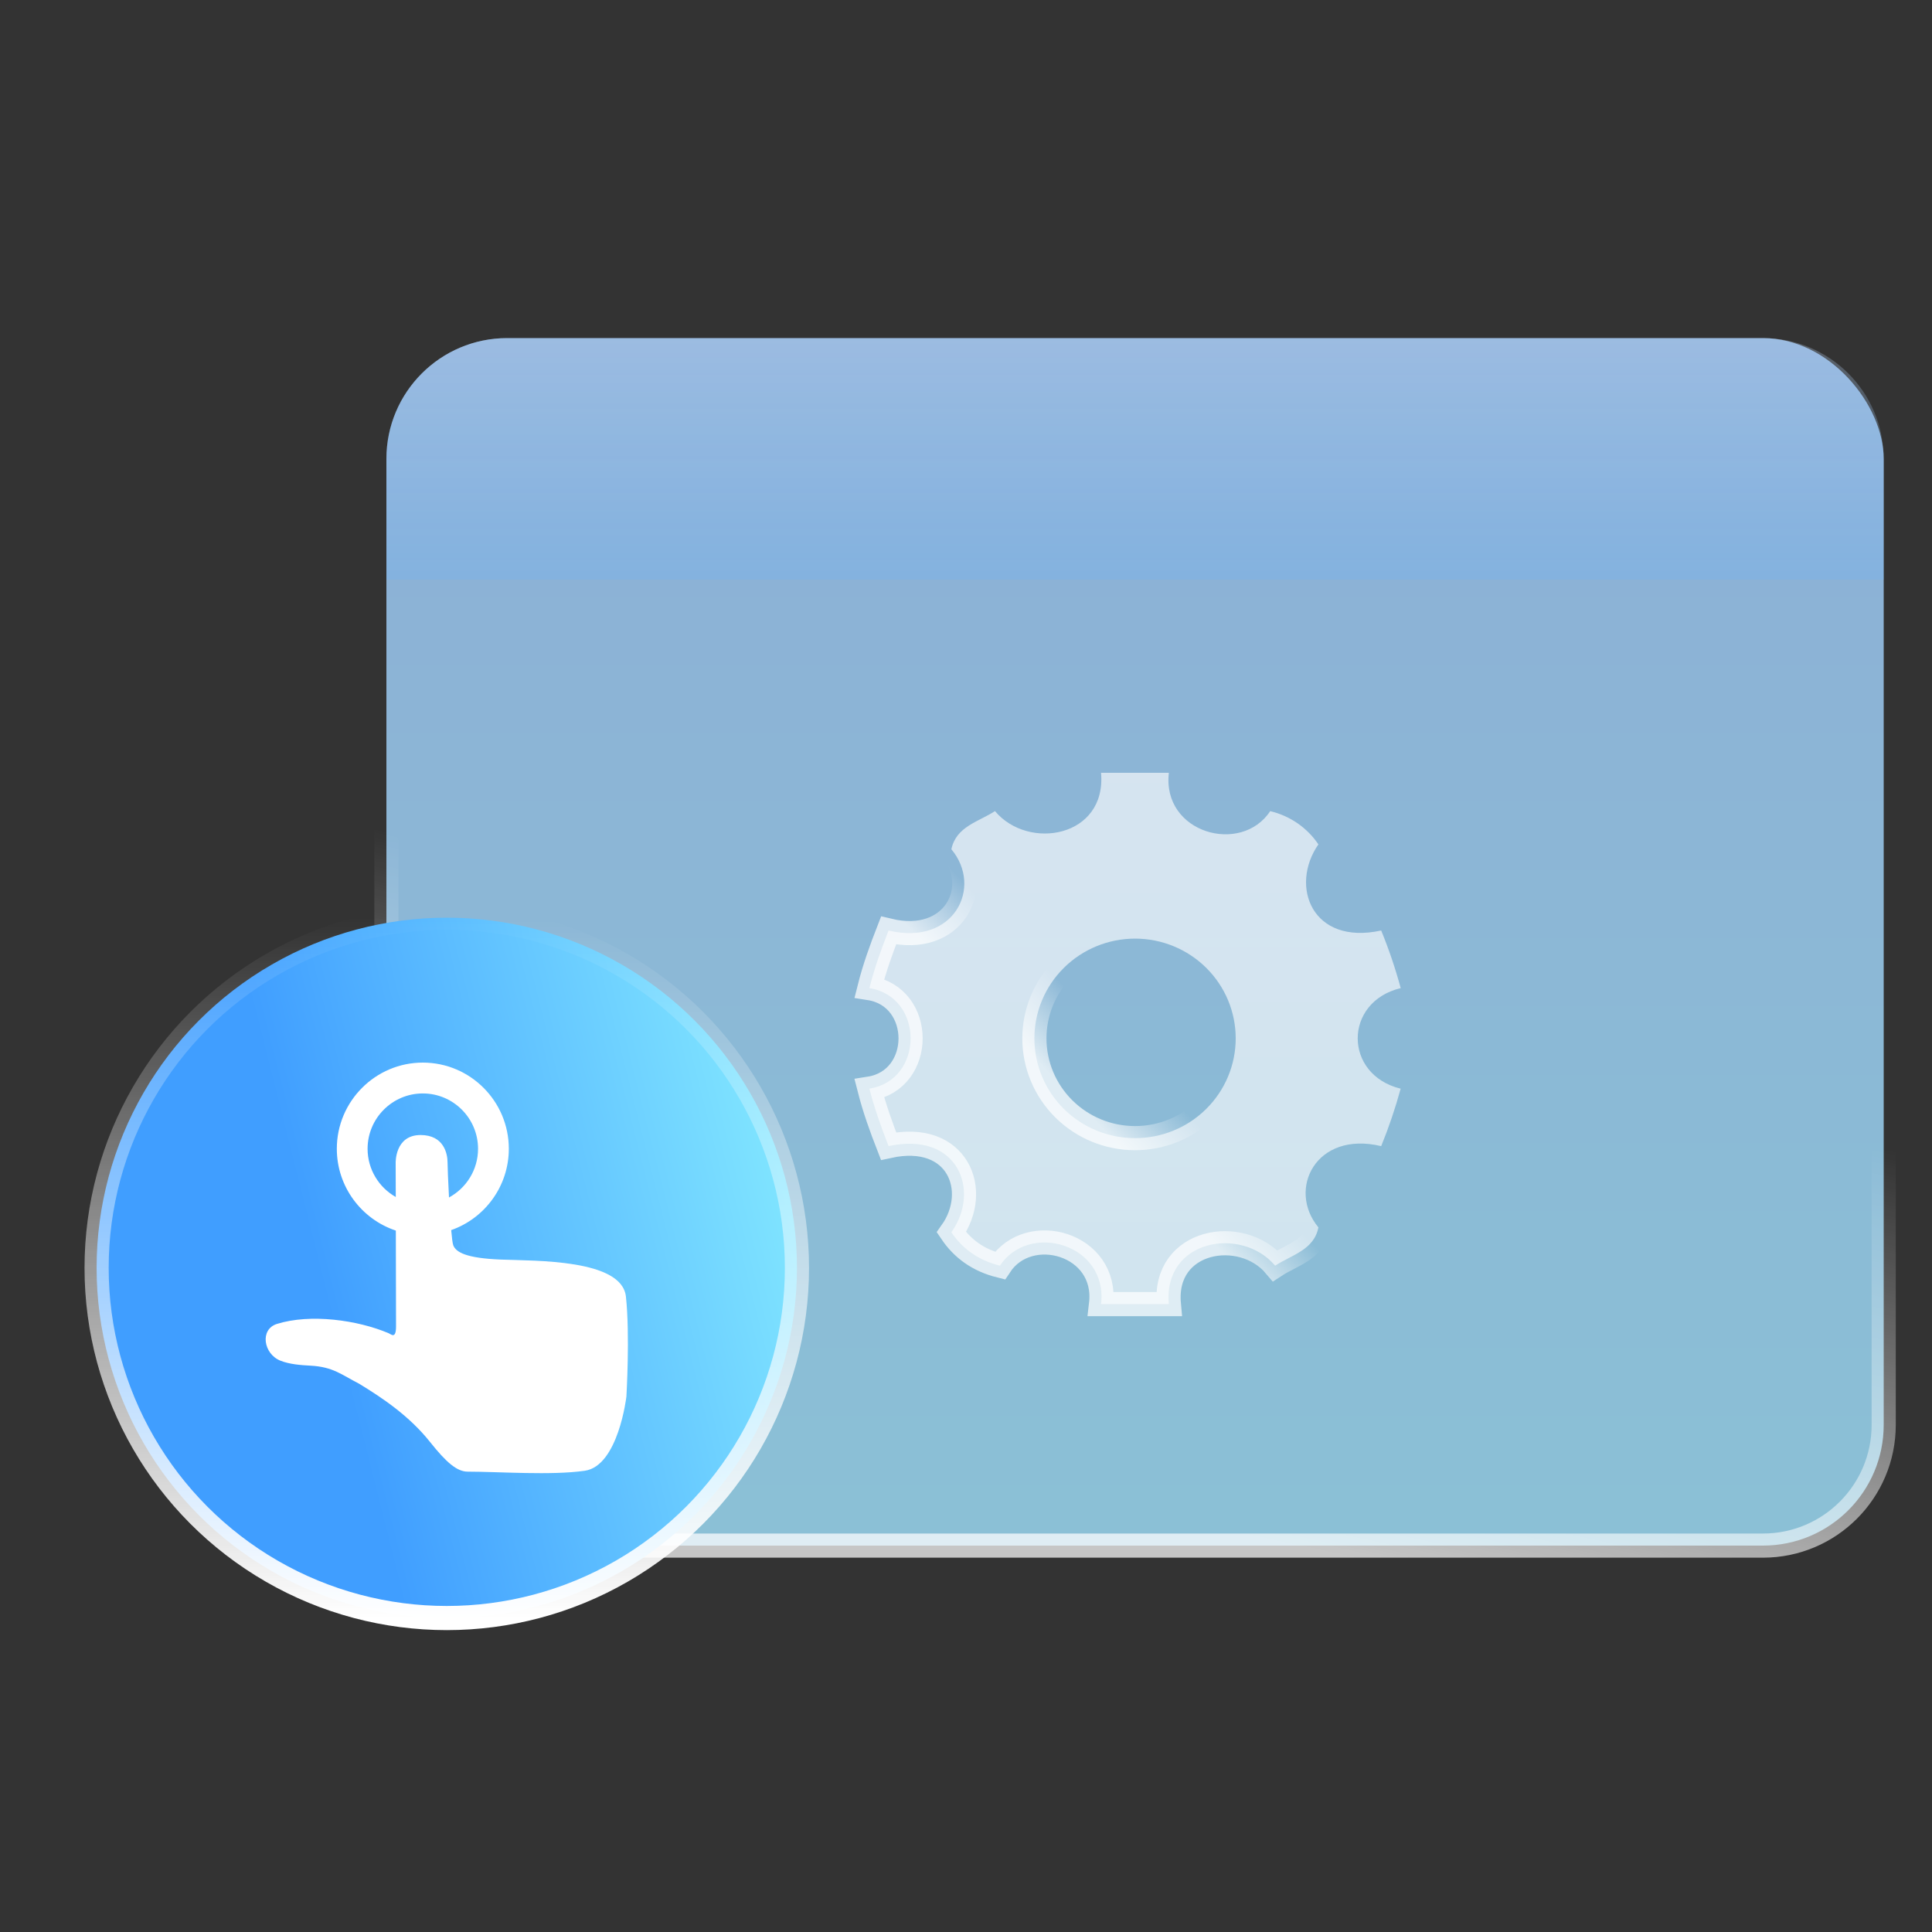 <svg width="80" height="80" viewBox="0 0 80 80" fill="none" xmlns="http://www.w3.org/2000/svg">
<rect x="0" y="0" width="80" height="80" fill="#333333" stroke="none"/>
<g id="Group 6203">
<g id="Group 6202">
<g id="Group 6202_2">
<rect id="Rectangle 9511" x="16" y="14" width="62" height="50" rx="5" fill="url(#paint0_linear_395_2045)" stroke="url(#paint1_linear_395_2045)"/>
<path id="Vector" d="M58 40.916C57.781 40.105 57.511 39.308 57.192 38.53C54.324 39.158 53.391 36.69 54.592 34.964C54.126 34.272 53.413 33.781 52.596 33.588C51.392 35.413 48.108 34.494 48.4 32H45.592C45.828 34.672 42.58 35.237 41.2 33.586C40.52 34.03 39.592 34.221 39.394 35.166C40.712 36.734 39.508 39.184 36.794 38.53C36.5 39.285 36.21 40.078 36 40.916C38.274 41.273 38.274 44.722 36 45.078C36.212 45.911 36.5 46.704 36.794 47.458C39.662 46.831 40.623 49.3 39.394 51.025C39.849 51.699 40.495 52.181 41.404 52.409C42.608 50.581 45.885 51.5 45.592 54H48.4C48.156 51.317 51.41 50.758 52.801 52.409C53.479 51.964 54.413 51.761 54.592 50.823C53.286 49.247 54.489 46.811 57.192 47.459C57.508 46.683 57.777 45.888 57.998 45.08C55.627 44.502 55.627 41.487 57.998 40.916H58ZM47 47.128C45.895 47.128 44.834 46.693 44.053 45.918C43.271 45.144 42.832 44.093 42.832 42.997C42.832 41.901 43.271 40.851 44.053 40.076C44.834 39.301 45.895 38.866 47 38.866C48.105 38.866 49.166 39.301 49.947 40.076C50.729 40.851 51.168 41.901 51.168 42.997C51.168 44.093 50.729 45.144 49.947 45.918C49.166 46.693 48.105 47.128 47 47.128Z" fill="url(#paint2_linear_395_2045)" stroke="url(#paint3_linear_395_2045)"/>
<path id="Rectangle 9510" opacity="0.67" d="M16 19C16 16.239 18.239 14 21 14H73C75.761 14 78 16.239 78 19V24H16V19Z" fill="url(#paint4_linear_395_2045)" fill-opacity="0.67"/>
</g>
<g id="Group 6201">
<circle id="Ellipse 1" cx="18.5" cy="52.5" r="14.5" fill="url(#paint5_linear_395_2045)" stroke="url(#paint6_linear_395_2045)"/>
<path id="Vector_2" d="M25.918 53.69C25.749 52.134 22.168 52.213 20.736 52.156C19.305 52.098 18.885 51.855 18.77 51.568C18.741 51.494 18.711 51.256 18.683 50.936C20.071 50.449 21.069 49.123 21.069 47.568C21.069 45.601 19.472 44 17.508 44C15.545 44 13.947 45.601 13.947 47.568C13.947 49.144 14.973 50.485 16.391 50.956C16.395 52.684 16.399 54.627 16.399 54.921C16.399 55.466 16.194 55.249 16.098 55.208C14.805 54.658 12.851 54.388 11.467 54.821C10.751 55.045 10.907 56.058 11.607 56.341C11.984 56.493 12.459 56.528 12.856 56.549C13.795 56.599 14.137 56.922 14.867 57.295C15.841 57.888 16.951 58.632 17.81 59.713C18.483 60.56 18.926 60.938 19.367 60.938C20.667 60.938 22.826 61.1 24.214 60.901C25.604 60.701 25.938 57.829 25.938 57.829C25.938 57.829 26.09 55.268 25.918 53.69ZM15.221 47.568C15.221 46.305 16.247 45.277 17.508 45.277C18.769 45.277 19.795 46.305 19.795 47.568C19.795 48.439 19.308 49.197 18.592 49.585C18.555 48.907 18.532 48.283 18.532 48.132C18.532 47.788 18.389 46.999 17.415 46.999C16.341 46.999 16.384 48.161 16.384 48.161C16.384 48.161 16.386 48.742 16.388 49.565C15.692 49.171 15.221 48.424 15.221 47.568Z" fill="white"/>
</g>
</g>
</g>
<defs>
<linearGradient id="paint0_linear_395_2045" x1="52.946" y1="14.258" x2="52.946" y2="64" gradientUnits="userSpaceOnUse">
<stop stop-color="#A3CEFF" stop-opacity="0.8"/>
<stop offset="1" stop-color="#A1E4FF" stop-opacity="0.8"/>
</linearGradient>
<linearGradient id="paint1_linear_395_2045" x1="49.699" y1="41.553" x2="45.306" y2="62.247" gradientUnits="userSpaceOnUse">
<stop stop-color="white" stop-opacity="0"/>
<stop offset="1" stop-color="white" stop-opacity="0.722"/>
</linearGradient>
<linearGradient id="paint2_linear_395_2045" x1="47" y1="32" x2="47" y2="54" gradientUnits="userSpaceOnUse">
<stop stop-color="white" stop-opacity="0.638"/>
<stop offset="1" stop-color="white" stop-opacity="0.6"/>
</linearGradient>
<linearGradient id="paint3_linear_395_2045" x1="45.454" y1="42.251" x2="43.326" y2="44.304" gradientUnits="userSpaceOnUse">
<stop stop-color="white" stop-opacity="0"/>
<stop offset="1" stop-color="white" stop-opacity="0.722"/>
</linearGradient>
<linearGradient id="paint4_linear_395_2045" x1="47" y1="14" x2="47" y2="24" gradientUnits="userSpaceOnUse">
<stop stop-color="#C6DFFF" stop-opacity="0.6"/>
<stop offset="1" stop-color="#65B1FF" stop-opacity="0.475"/>
</linearGradient>
<linearGradient id="paint5_linear_395_2045" x1="33" y1="48.941" x2="13.476" y2="53.855" gradientUnits="userSpaceOnUse">
<stop stop-color="#81E6FF"/>
<stop offset="1" stop-color="#409EFF"/>
</linearGradient>
<linearGradient id="paint6_linear_395_2045" x1="18.5" y1="38" x2="18.5" y2="67" gradientUnits="userSpaceOnUse">
<stop stop-color="white" stop-opacity="0"/>
<stop offset="1" stop-color="white"/>
</linearGradient>
</defs>
</svg>
